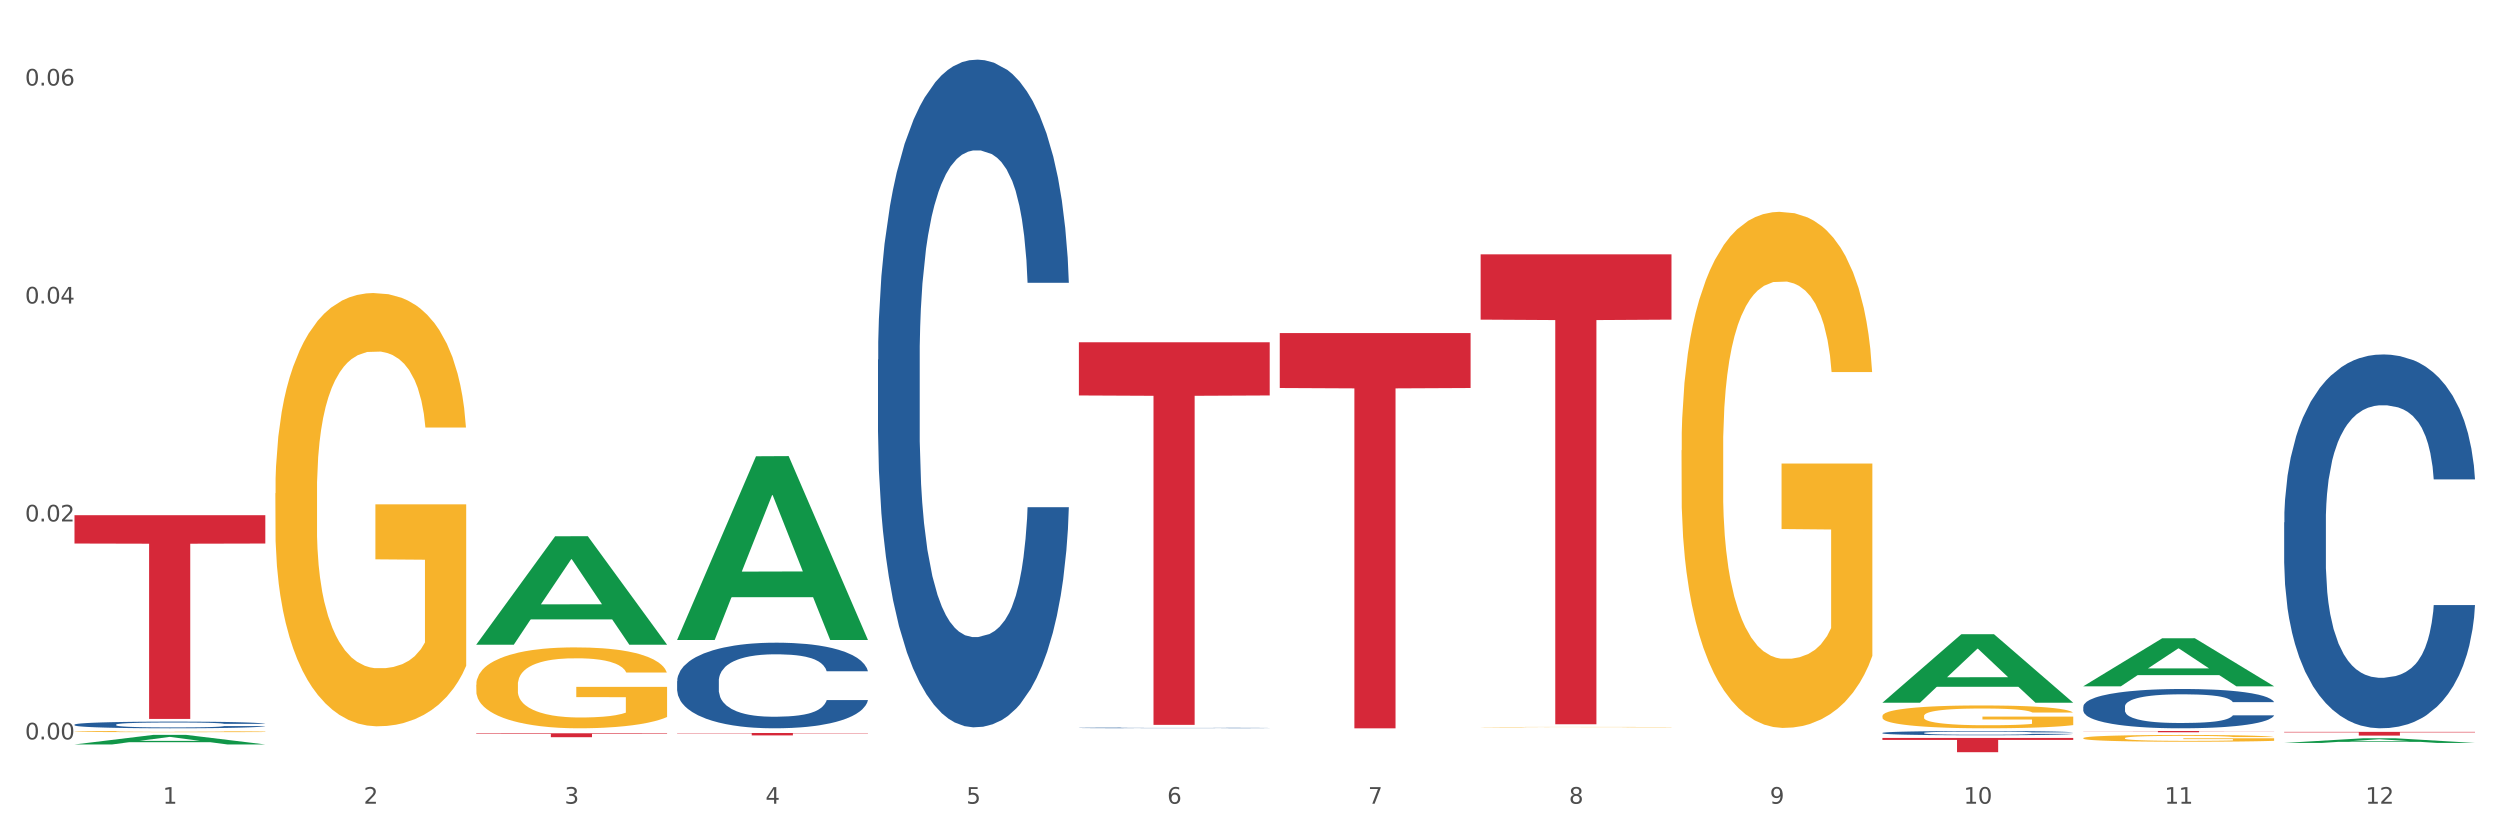 <?xml version="1.0" encoding="utf-8" standalone="no"?>
<!DOCTYPE svg PUBLIC "-//W3C//DTD SVG 1.1//EN"
  "http://www.w3.org/Graphics/SVG/1.1/DTD/svg11.dtd">
<svg xmlns:xlink="http://www.w3.org/1999/xlink" width="1080pt" height="360pt" viewBox="0 0 1080 360" xmlns="http://www.w3.org/2000/svg" version="1.1">
 <rect x="0" y="0" width="1080" height="360" fill="#333333" stroke="none"/>
 <defs>
  <style type="text/css">*{stroke-linejoin: round; stroke-linecap: butt}</style>
 </defs>
 <g id="figure_1">
  <g id="patch_1">
   <path d="M 0 360 
L 1080 360 
L 1080 0 
L 0 0 
z
" style="fill: #ffffff; stroke: #ffffff; stroke-linejoin: miter"/>
  </g>
  <g id="axes_1">
   <g id="matplotlib.axis_1">
    <g id="xtick_1">
     <g id="text_1">
      <!-- 1 -->
      <g style="fill: #4d4d4d" transform="translate(70.342 347.204) scale(0.096 -0.096)">
       <defs>
        <path id="DejaVuSans-31" d="M 794 531 
L 1825 531 
L 1825 4091 
L 703 3866 
L 703 4441 
L 1819 4666 
L 2450 4666 
L 2450 531 
L 3481 531 
L 3481 0 
L 794 0 
L 794 531 
z
" transform="scale(0.016)"/>
       </defs>
       <use xlink:href="#DejaVuSans-31"/>
      </g>
     </g>
    </g>
    <g id="xtick_2">
     <g id="text_2">
      <!-- 2 -->
      <g style="fill: #4d4d4d" transform="translate(157.122 347.204) scale(0.096 -0.096)">
       <defs>
        <path id="DejaVuSans-32" d="M 1228 531 
L 3431 531 
L 3431 0 
L 469 0 
L 469 531 
Q 828 903 1448 1529 
Q 2069 2156 2228 2338 
Q 2531 2678 2651 2914 
Q 2772 3150 2772 3378 
Q 2772 3750 2511 3984 
Q 2250 4219 1831 4219 
Q 1534 4219 1204 4116 
Q 875 4013 500 3803 
L 500 4441 
Q 881 4594 1212 4672 
Q 1544 4750 1819 4750 
Q 2544 4750 2975 4387 
Q 3406 4025 3406 3419 
Q 3406 3131 3298 2873 
Q 3191 2616 2906 2266 
Q 2828 2175 2409 1742 
Q 1991 1309 1228 531 
z
" transform="scale(0.016)"/>
       </defs>
       <use xlink:href="#DejaVuSans-32"/>
      </g>
     </g>
    </g>
    <g id="xtick_3">
     <g id="text_3">
      <!-- 3 -->
      <g style="fill: #4d4d4d" transform="translate(243.902 347.204) scale(0.096 -0.096)">
       <defs>
        <path id="DejaVuSans-33" d="M 2597 2516 
Q 3050 2419 3304 2112 
Q 3559 1806 3559 1356 
Q 3559 666 3084 287 
Q 2609 -91 1734 -91 
Q 1441 -91 1130 -33 
Q 819 25 488 141 
L 488 750 
Q 750 597 1062 519 
Q 1375 441 1716 441 
Q 2309 441 2620 675 
Q 2931 909 2931 1356 
Q 2931 1769 2642 2001 
Q 2353 2234 1838 2234 
L 1294 2234 
L 1294 2753 
L 1863 2753 
Q 2328 2753 2575 2939 
Q 2822 3125 2822 3475 
Q 2822 3834 2567 4026 
Q 2313 4219 1838 4219 
Q 1578 4219 1281 4162 
Q 984 4106 628 3988 
L 628 4550 
Q 988 4650 1302 4700 
Q 1616 4750 1894 4750 
Q 2613 4750 3031 4423 
Q 3450 4097 3450 3541 
Q 3450 3153 3228 2886 
Q 3006 2619 2597 2516 
z
" transform="scale(0.016)"/>
       </defs>
       <use xlink:href="#DejaVuSans-33"/>
      </g>
     </g>
    </g>
    <g id="xtick_4">
     <g id="text_4">
      <!-- 4 -->
      <g style="fill: #4d4d4d" transform="translate(330.683 347.204) scale(0.096 -0.096)">
       <defs>
        <path id="DejaVuSans-34" d="M 2419 4116 
L 825 1625 
L 2419 1625 
L 2419 4116 
z
M 2253 4666 
L 3047 4666 
L 3047 1625 
L 3713 1625 
L 3713 1100 
L 3047 1100 
L 3047 0 
L 2419 0 
L 2419 1100 
L 313 1100 
L 313 1709 
L 2253 4666 
z
" transform="scale(0.016)"/>
       </defs>
       <use xlink:href="#DejaVuSans-34"/>
      </g>
     </g>
    </g>
    <g id="xtick_5">
     <g id="text_5">
      <!-- 5 -->
      <g style="fill: #4d4d4d" transform="translate(417.463 347.204) scale(0.096 -0.096)">
       <defs>
        <path id="DejaVuSans-35" d="M 691 4666 
L 3169 4666 
L 3169 4134 
L 1269 4134 
L 1269 2991 
Q 1406 3038 1543 3061 
Q 1681 3084 1819 3084 
Q 2600 3084 3056 2656 
Q 3513 2228 3513 1497 
Q 3513 744 3044 326 
Q 2575 -91 1722 -91 
Q 1428 -91 1123 -41 
Q 819 9 494 109 
L 494 744 
Q 775 591 1075 516 
Q 1375 441 1709 441 
Q 2250 441 2565 725 
Q 2881 1009 2881 1497 
Q 2881 1984 2565 2268 
Q 2250 2553 1709 2553 
Q 1456 2553 1204 2497 
Q 953 2441 691 2322 
L 691 4666 
z
" transform="scale(0.016)"/>
       </defs>
       <use xlink:href="#DejaVuSans-35"/>
      </g>
     </g>
    </g>
    <g id="xtick_6">
     <g id="text_6">
      <!-- 6 -->
      <g style="fill: #4d4d4d" transform="translate(504.243 347.204) scale(0.096 -0.096)">
       <defs>
        <path id="DejaVuSans-36" d="M 2113 2584 
Q 1688 2584 1439 2293 
Q 1191 2003 1191 1497 
Q 1191 994 1439 701 
Q 1688 409 2113 409 
Q 2538 409 2786 701 
Q 3034 994 3034 1497 
Q 3034 2003 2786 2293 
Q 2538 2584 2113 2584 
z
M 3366 4563 
L 3366 3988 
Q 3128 4100 2886 4159 
Q 2644 4219 2406 4219 
Q 1781 4219 1451 3797 
Q 1122 3375 1075 2522 
Q 1259 2794 1537 2939 
Q 1816 3084 2150 3084 
Q 2853 3084 3261 2657 
Q 3669 2231 3669 1497 
Q 3669 778 3244 343 
Q 2819 -91 2113 -91 
Q 1303 -91 875 529 
Q 447 1150 447 2328 
Q 447 3434 972 4092 
Q 1497 4750 2381 4750 
Q 2619 4750 2861 4703 
Q 3103 4656 3366 4563 
z
" transform="scale(0.016)"/>
       </defs>
       <use xlink:href="#DejaVuSans-36"/>
      </g>
     </g>
    </g>
    <g id="xtick_7">
     <g id="text_7">
      <!-- 7 -->
      <g style="fill: #4d4d4d" transform="translate(591.024 347.204) scale(0.096 -0.096)">
       <defs>
        <path id="DejaVuSans-37" d="M 525 4666 
L 3525 4666 
L 3525 4397 
L 1831 0 
L 1172 0 
L 2766 4134 
L 525 4134 
L 525 4666 
z
" transform="scale(0.016)"/>
       </defs>
       <use xlink:href="#DejaVuSans-37"/>
      </g>
     </g>
    </g>
    <g id="xtick_8">
     <g id="text_8">
      <!-- 8 -->
      <g style="fill: #4d4d4d" transform="translate(677.804 347.204) scale(0.096 -0.096)">
       <defs>
        <path id="DejaVuSans-38" d="M 2034 2216 
Q 1584 2216 1326 1975 
Q 1069 1734 1069 1313 
Q 1069 891 1326 650 
Q 1584 409 2034 409 
Q 2484 409 2743 651 
Q 3003 894 3003 1313 
Q 3003 1734 2745 1975 
Q 2488 2216 2034 2216 
z
M 1403 2484 
Q 997 2584 770 2862 
Q 544 3141 544 3541 
Q 544 4100 942 4425 
Q 1341 4750 2034 4750 
Q 2731 4750 3128 4425 
Q 3525 4100 3525 3541 
Q 3525 3141 3298 2862 
Q 3072 2584 2669 2484 
Q 3125 2378 3379 2068 
Q 3634 1759 3634 1313 
Q 3634 634 3220 271 
Q 2806 -91 2034 -91 
Q 1263 -91 848 271 
Q 434 634 434 1313 
Q 434 1759 690 2068 
Q 947 2378 1403 2484 
z
M 1172 3481 
Q 1172 3119 1398 2916 
Q 1625 2713 2034 2713 
Q 2441 2713 2670 2916 
Q 2900 3119 2900 3481 
Q 2900 3844 2670 4047 
Q 2441 4250 2034 4250 
Q 1625 4250 1398 4047 
Q 1172 3844 1172 3481 
z
" transform="scale(0.016)"/>
       </defs>
       <use xlink:href="#DejaVuSans-38"/>
      </g>
     </g>
    </g>
    <g id="xtick_9">
     <g id="text_9">
      <!-- 9 -->
      <g style="fill: #4d4d4d" transform="translate(764.584 347.204) scale(0.096 -0.096)">
       <defs>
        <path id="DejaVuSans-39" d="M 703 97 
L 703 672 
Q 941 559 1184 500 
Q 1428 441 1663 441 
Q 2288 441 2617 861 
Q 2947 1281 2994 2138 
Q 2813 1869 2534 1725 
Q 2256 1581 1919 1581 
Q 1219 1581 811 2004 
Q 403 2428 403 3163 
Q 403 3881 828 4315 
Q 1253 4750 1959 4750 
Q 2769 4750 3195 4129 
Q 3622 3509 3622 2328 
Q 3622 1225 3098 567 
Q 2575 -91 1691 -91 
Q 1453 -91 1209 -44 
Q 966 3 703 97 
z
M 1959 2075 
Q 2384 2075 2632 2365 
Q 2881 2656 2881 3163 
Q 2881 3666 2632 3958 
Q 2384 4250 1959 4250 
Q 1534 4250 1286 3958 
Q 1038 3666 1038 3163 
Q 1038 2656 1286 2365 
Q 1534 2075 1959 2075 
z
" transform="scale(0.016)"/>
       </defs>
       <use xlink:href="#DejaVuSans-39"/>
      </g>
     </g>
    </g>
    <g id="xtick_10">
     <g id="text_10">
      <!-- 10 -->
      <g style="fill: #4d4d4d" transform="translate(848.311 347.204) scale(0.096 -0.096)">
       <defs>
        <path id="DejaVuSans-30" d="M 2034 4250 
Q 1547 4250 1301 3770 
Q 1056 3291 1056 2328 
Q 1056 1369 1301 889 
Q 1547 409 2034 409 
Q 2525 409 2770 889 
Q 3016 1369 3016 2328 
Q 3016 3291 2770 3770 
Q 2525 4250 2034 4250 
z
M 2034 4750 
Q 2819 4750 3233 4129 
Q 3647 3509 3647 2328 
Q 3647 1150 3233 529 
Q 2819 -91 2034 -91 
Q 1250 -91 836 529 
Q 422 1150 422 2328 
Q 422 3509 836 4129 
Q 1250 4750 2034 4750 
z
" transform="scale(0.016)"/>
       </defs>
       <use xlink:href="#DejaVuSans-31"/>
       <use xlink:href="#DejaVuSans-30" transform="translate(63.623 0)"/>
      </g>
     </g>
    </g>
    <g id="xtick_11">
     <g id="text_11">
      <!-- 11 -->
      <g style="fill: #4d4d4d" transform="translate(935.091 347.204) scale(0.096 -0.096)">
       <use xlink:href="#DejaVuSans-31"/>
       <use xlink:href="#DejaVuSans-31" transform="translate(63.623 0)"/>
      </g>
     </g>
    </g>
    <g id="xtick_12">
     <g id="text_12">
      <!-- 12 -->
      <g style="fill: #4d4d4d" transform="translate(1021.871 347.204) scale(0.096 -0.096)">
       <use xlink:href="#DejaVuSans-31"/>
       <use xlink:href="#DejaVuSans-32" transform="translate(63.623 0)"/>
      </g>
     </g>
    </g>
    <g id="xtick_13"/>
    <g id="xtick_14"/>
    <g id="xtick_15"/>
    <g id="xtick_16"/>
    <g id="xtick_17"/>
    <g id="xtick_18"/>
    <g id="xtick_19"/>
    <g id="xtick_20"/>
    <g id="xtick_21"/>
    <g id="xtick_22"/>
    <g id="xtick_23"/>
   </g>
   <g id="matplotlib.axis_2">
    <g id="ytick_1">
     <g id="text_13">
      <!-- 0.00 -->
      <g style="fill: #4d4d4d" transform="translate(10.8 319.433) scale(0.096 -0.096)">
       <defs>
        <path id="DejaVuSans-2e" d="M 684 794 
L 1344 794 
L 1344 0 
L 684 0 
L 684 794 
z
" transform="scale(0.016)"/>
       </defs>
       <use xlink:href="#DejaVuSans-30"/>
       <use xlink:href="#DejaVuSans-2e" transform="translate(63.623 0)"/>
       <use xlink:href="#DejaVuSans-30" transform="translate(95.41 0)"/>
       <use xlink:href="#DejaVuSans-30" transform="translate(159.033 0)"/>
      </g>
     </g>
    </g>
    <g id="ytick_2">
     <g id="text_14">
      <!-- 0.02 -->
      <g style="fill: #4d4d4d" transform="translate(10.8 225.275) scale(0.096 -0.096)">
       <use xlink:href="#DejaVuSans-30"/>
       <use xlink:href="#DejaVuSans-2e" transform="translate(63.623 0)"/>
       <use xlink:href="#DejaVuSans-30" transform="translate(95.41 0)"/>
       <use xlink:href="#DejaVuSans-32" transform="translate(159.033 0)"/>
      </g>
     </g>
    </g>
    <g id="ytick_3">
     <g id="text_15">
      <!-- 0.04 -->
      <g style="fill: #4d4d4d" transform="translate(10.8 131.117) scale(0.096 -0.096)">
       <use xlink:href="#DejaVuSans-30"/>
       <use xlink:href="#DejaVuSans-2e" transform="translate(63.623 0)"/>
       <use xlink:href="#DejaVuSans-30" transform="translate(95.41 0)"/>
       <use xlink:href="#DejaVuSans-34" transform="translate(159.033 0)"/>
      </g>
     </g>
    </g>
    <g id="ytick_4">
     <g id="text_16">
      <!-- 0.06 -->
      <g style="fill: #4d4d4d" transform="translate(10.8 36.959) scale(0.096 -0.096)">
       <use xlink:href="#DejaVuSans-30"/>
       <use xlink:href="#DejaVuSans-2e" transform="translate(63.623 0)"/>
       <use xlink:href="#DejaVuSans-30" transform="translate(95.41 0)"/>
       <use xlink:href="#DejaVuSans-36" transform="translate(159.033 0)"/>
      </g>
     </g>
    </g>
    <g id="ytick_5"/>
    <g id="ytick_6"/>
    <g id="ytick_7"/>
   </g>
   <g id="PolyCollection_1">
    <path d="M 32.175 321.6 
L 32.26 321.596 
L 66.256 317.466 
L 80.365 317.462 
L 114.616 321.608 
L 98.298 321.608 
L 90.904 320.642 
L 55.803 320.642 
L 55.548 320.658 
L 48.408 321.608 
L 32.175 321.608 
L 32.175 321.6 
L 60.222 320.066 
L 86.484 320.063 
L 73.481 318.346 
L 73.311 318.338 
L 73.141 318.35 
L 60.137 320.063 
L 60.222 320.066 
L 32.175 321.6 
z
" clip-path="url(#p38c4b985ce)" style="fill: #109648"/>
    <path d="M 292.516 316.667 
L 374.957 316.667 
L 374.957 316.81 
L 342.528 316.811 
L 342.528 317.695 
L 324.75 317.695 
L 324.75 316.811 
L 292.516 316.81 
L 292.516 316.668 
L 292.516 316.667 
z
" clip-path="url(#p38c4b985ce)" style="fill: #d62839"/>
    <path d="M 466.077 147.867 
L 548.518 147.867 
L 548.518 170.836 
L 516.088 170.991 
L 516.088 313.153 
L 498.311 313.153 
L 498.311 170.991 
L 466.077 170.836 
L 466.077 148.022 
L 466.077 147.867 
z
" clip-path="url(#p38c4b985ce)" style="fill: #d62839"/>
    <path d="M 552.857 143.893 
L 635.298 143.893 
L 635.298 167.619 
L 602.869 167.779 
L 602.869 314.626 
L 585.091 314.626 
L 585.091 167.779 
L 552.857 167.619 
L 552.857 144.053 
L 552.857 143.893 
z
" clip-path="url(#p38c4b985ce)" style="fill: #d62839"/>
    <path d="M 639.637 109.87 
L 722.079 109.87 
L 722.079 138.081 
L 689.649 138.272 
L 689.649 312.878 
L 671.872 312.878 
L 671.872 138.272 
L 639.637 138.081 
L 639.637 110.061 
L 639.637 109.87 
z
" clip-path="url(#p38c4b985ce)" style="fill: #d62839"/>
    <path d="M 813.198 318.8 
L 895.639 318.8 
L 895.639 319.654 
L 863.21 319.66 
L 863.21 324.95 
L 845.432 324.95 
L 845.432 319.66 
L 813.198 319.654 
L 813.198 318.805 
L 813.198 318.8 
z
" clip-path="url(#p38c4b985ce)" style="fill: #d62839"/>
    <path d="M 986.759 316.157 
L 1069.2 316.157 
L 1069.2 316.382 
L 1036.77 316.384 
L 1036.77 317.774 
L 1018.993 317.774 
L 1018.993 316.384 
L 986.759 316.382 
L 986.759 316.159 
L 986.759 316.157 
z
" clip-path="url(#p38c4b985ce)" style="fill: #d62839"/>
    <path d="M 205.736 316.779 
L 288.177 316.779 
L 288.177 317.015 
L 255.747 317.017 
L 255.747 318.476 
L 237.97 318.476 
L 237.97 317.017 
L 205.736 317.015 
L 205.736 316.781 
L 205.736 316.779 
z
" clip-path="url(#p38c4b985ce)" style="fill: #d62839"/>
    <path d="M 32.175 316.024 
L 32.272 316.024 
L 32.272 316.007 
L 32.467 315.992 
L 33.44 315.957 
L 34.9 315.928 
L 35.971 315.912 
L 37.042 315.899 
L 38.307 315.887 
L 39.864 315.873 
L 42.687 315.854 
L 44.439 315.844 
L 46.58 315.834 
L 50.474 315.819 
L 53.296 315.81 
L 56.216 315.803 
L 60.986 315.795 
L 64.1 315.791 
L 67.41 315.788 
L 71.4 315.786 
L 74.418 315.786 
L 81.036 315.787 
L 86.682 315.791 
L 89.407 315.795 
L 92.911 315.8 
L 94.76 315.804 
L 97.778 315.812 
L 100.892 315.821 
L 103.034 315.83 
L 106.246 315.846 
L 108.679 315.862 
L 110.918 315.882 
L 112.086 315.896 
L 112.962 315.908 
L 113.74 315.923 
L 114.519 315.946 
L 96.999 315.946 
L 96.318 315.93 
L 95.247 315.914 
L 93.69 315.899 
L 92.327 315.889 
L 89.991 315.878 
L 87.85 315.87 
L 85.611 315.864 
L 82.886 315.86 
L 80.744 315.857 
L 77.727 315.855 
L 71.79 315.856 
L 67.799 315.86 
L 65.074 315.864 
L 63.322 315.869 
L 61.764 315.873 
L 60.012 315.88 
L 57.968 315.89 
L 56.508 315.899 
L 55.048 315.91 
L 53.88 315.922 
L 52.81 315.935 
L 51.934 315.949 
L 51.252 315.964 
L 50.668 315.981 
L 50.182 316.011 
L 50.182 316.076 
L 50.376 316.09 
L 50.863 316.11 
L 51.447 316.124 
L 52.42 316.142 
L 53.296 316.154 
L 54.951 316.171 
L 56.8 316.185 
L 58.26 316.194 
L 59.72 316.201 
L 62.251 316.212 
L 65.074 316.22 
L 67.507 316.225 
L 70.816 316.23 
L 73.055 316.232 
L 75.002 316.233 
L 79.771 316.233 
L 83.178 316.232 
L 86.974 316.228 
L 89.894 316.224 
L 92.327 316.219 
L 95.052 316.21 
L 96.804 316.202 
L 96.804 316.104 
L 75.391 316.103 
L 75.391 316.038 
L 114.616 316.038 
L 114.616 316.23 
L 112.962 316.24 
L 111.112 316.249 
L 109.166 316.257 
L 106.246 316.267 
L 102.742 316.276 
L 99.627 316.283 
L 96.318 316.289 
L 92.424 316.294 
L 87.363 316.299 
L 84.248 316.3 
L 80.355 316.302 
L 75.78 316.302 
L 71.79 316.301 
L 67.896 316.299 
L 63.808 316.295 
L 59.818 316.289 
L 56.8 316.283 
L 53.783 316.275 
L 50.571 316.265 
L 48.04 316.256 
L 46.094 316.247 
L 43.952 316.236 
L 41.616 316.222 
L 39.864 316.209 
L 38.307 316.196 
L 36.652 316.179 
L 35.484 316.165 
L 34.316 316.146 
L 33.635 316.132 
L 32.856 316.111 
L 32.272 316.081 
L 32.175 316.024 
z
" clip-path="url(#p38c4b985ce)" style="fill: #f7b32b"/>
    <path d="M 899.978 305.273 
L 900.076 305.258 
L 900.076 304.824 
L 900.368 304.234 
L 901.44 303.149 
L 902.804 302.327 
L 905.143 301.365 
L 906.41 300.962 
L 908.067 300.512 
L 911.477 299.783 
L 915.375 299.163 
L 918.104 298.821 
L 920.15 298.604 
L 924.73 298.217 
L 927.361 298.046 
L 930.09 297.906 
L 932.429 297.813 
L 936.327 297.705 
L 939.445 297.658 
L 943.051 297.643 
L 946.071 297.658 
L 950.067 297.72 
L 955.914 297.906 
L 958.155 298.015 
L 961.176 298.201 
L 964.294 298.449 
L 966.828 298.697 
L 969.751 299.054 
L 972.772 299.519 
L 975.696 300.109 
L 977.742 300.652 
L 979.399 301.225 
L 980.86 301.923 
L 981.932 302.683 
L 982.42 303.319 
L 964.587 303.319 
L 964.099 302.745 
L 963.125 302.125 
L 962.15 301.706 
L 961.078 301.365 
L 959.422 300.977 
L 957.96 300.729 
L 955.524 300.434 
L 953.283 300.248 
L 951.431 300.14 
L 949.19 300.047 
L 944.415 299.954 
L 941.004 299.954 
L 938.86 299.985 
L 936.229 300.062 
L 933.988 300.171 
L 931.357 300.357 
L 929.31 300.559 
L 927.264 300.822 
L 926.095 301.008 
L 924.34 301.349 
L 923.171 301.629 
L 921.612 302.109 
L 920.735 302.451 
L 919.176 303.335 
L 918.494 303.986 
L 918.201 304.436 
L 918.006 304.932 
L 918.006 307.352 
L 918.591 308.437 
L 919.078 308.903 
L 919.858 309.43 
L 921.32 310.112 
L 923.463 310.779 
L 925.705 311.26 
L 927.556 311.555 
L 929.31 311.772 
L 931.064 311.942 
L 933.208 312.097 
L 934.962 312.191 
L 937.593 312.284 
L 940.712 312.33 
L 943.148 312.33 
L 948.118 312.253 
L 950.359 312.175 
L 952.503 312.066 
L 954.842 311.896 
L 956.693 311.71 
L 957.765 311.57 
L 959.519 311.275 
L 960.884 310.965 
L 962.053 310.609 
L 962.833 310.298 
L 963.71 309.833 
L 964.392 309.306 
L 964.587 309.027 
L 982.42 309.027 
L 982.03 309.585 
L 981.348 310.128 
L 979.983 310.857 
L 978.912 311.275 
L 977.255 311.787 
L 975.501 312.222 
L 973.065 312.702 
L 970.823 313.059 
L 968.485 313.369 
L 965.951 313.648 
L 961.371 314.036 
L 959.714 314.145 
L 956.206 314.331 
L 953.477 314.439 
L 949.482 314.548 
L 945.389 314.61 
L 941.102 314.626 
L 937.301 314.594 
L 933.111 314.501 
L 930.48 314.408 
L 927.556 314.269 
L 924.146 314.052 
L 920.93 313.788 
L 917.909 313.478 
L 915.083 313.121 
L 912.452 312.718 
L 909.041 312.051 
L 906.507 311.4 
L 904.656 310.795 
L 903.389 310.283 
L 902.122 309.631 
L 901.44 309.182 
L 900.368 308.096 
L 899.978 307.088 
L 899.978 305.273 
z
" clip-path="url(#p38c4b985ce)" style="fill: #255c99"/>
    <path d="M 813.198 316.619 
L 813.295 316.617 
L 813.295 316.569 
L 813.588 316.505 
L 814.66 316.387 
L 816.024 316.297 
L 818.363 316.192 
L 819.63 316.148 
L 821.286 316.099 
L 824.697 316.019 
L 828.595 315.952 
L 831.323 315.914 
L 833.37 315.891 
L 837.95 315.848 
L 840.581 315.83 
L 843.31 315.814 
L 845.648 315.804 
L 849.546 315.792 
L 852.665 315.787 
L 856.27 315.786 
L 859.291 315.787 
L 863.286 315.794 
L 869.133 315.814 
L 871.375 315.826 
L 874.396 315.847 
L 877.514 315.874 
L 880.048 315.901 
L 882.971 315.94 
L 885.992 315.99 
L 888.915 316.055 
L 890.962 316.114 
L 892.618 316.177 
L 894.08 316.253 
L 895.152 316.336 
L 895.639 316.405 
L 877.806 316.405 
L 877.319 316.343 
L 876.345 316.275 
L 875.37 316.229 
L 874.298 316.192 
L 872.642 316.15 
L 871.18 316.123 
L 868.744 316.09 
L 866.502 316.07 
L 864.651 316.058 
L 862.409 316.048 
L 857.634 316.038 
L 854.224 316.038 
L 852.08 316.041 
L 849.449 316.05 
L 847.207 316.062 
L 844.576 316.082 
L 842.53 316.104 
L 840.484 316.133 
L 839.314 316.153 
L 837.56 316.19 
L 836.391 316.221 
L 834.832 316.273 
L 833.955 316.31 
L 832.395 316.407 
L 831.713 316.478 
L 831.421 316.527 
L 831.226 316.581 
L 831.226 316.845 
L 831.811 316.964 
L 832.298 317.015 
L 833.077 317.072 
L 834.539 317.147 
L 836.683 317.22 
L 838.924 317.272 
L 840.776 317.304 
L 842.53 317.328 
L 844.284 317.347 
L 846.428 317.363 
L 848.182 317.374 
L 850.813 317.384 
L 853.931 317.389 
L 856.368 317.389 
L 861.338 317.38 
L 863.579 317.372 
L 865.723 317.36 
L 868.061 317.341 
L 869.913 317.321 
L 870.985 317.306 
L 872.739 317.274 
L 874.103 317.24 
L 875.273 317.201 
L 876.052 317.167 
L 876.929 317.116 
L 877.611 317.059 
L 877.806 317.028 
L 895.639 317.028 
L 895.25 317.089 
L 894.567 317.148 
L 893.203 317.228 
L 892.131 317.274 
L 890.475 317.33 
L 888.72 317.377 
L 886.284 317.429 
L 884.043 317.468 
L 881.704 317.502 
L 879.171 317.533 
L 874.59 317.575 
L 872.934 317.587 
L 869.426 317.607 
L 866.697 317.619 
L 862.702 317.631 
L 858.609 317.638 
L 854.321 317.639 
L 850.521 317.636 
L 846.33 317.626 
L 843.699 317.616 
L 840.776 317.6 
L 837.365 317.577 
L 834.149 317.548 
L 831.129 317.514 
L 828.303 317.475 
L 825.671 317.431 
L 822.261 317.358 
L 819.727 317.287 
L 817.876 317.221 
L 816.609 317.165 
L 815.342 317.094 
L 814.66 317.045 
L 813.588 316.927 
L 813.198 316.817 
L 813.198 316.619 
z
" clip-path="url(#p38c4b985ce)" style="fill: #255c99"/>
    <path d="M 466.077 314.444 
L 466.174 314.444 
L 466.174 314.437 
L 466.466 314.427 
L 467.538 314.408 
L 468.903 314.394 
L 471.241 314.377 
L 472.508 314.37 
L 474.165 314.363 
L 477.576 314.35 
L 481.474 314.34 
L 484.202 314.334 
L 486.248 314.33 
L 490.829 314.323 
L 493.46 314.32 
L 496.188 314.318 
L 498.527 314.316 
L 502.425 314.315 
L 505.543 314.314 
L 509.149 314.314 
L 512.17 314.314 
L 516.165 314.315 
L 522.012 314.318 
L 524.253 314.32 
L 527.274 314.323 
L 530.393 314.327 
L 532.926 314.332 
L 535.85 314.338 
L 538.871 314.346 
L 541.794 314.356 
L 543.84 314.365 
L 545.497 314.375 
L 546.959 314.387 
L 548.031 314.4 
L 548.518 314.411 
L 530.685 314.411 
L 530.198 314.401 
L 529.223 314.39 
L 528.249 314.383 
L 527.177 314.377 
L 525.52 314.371 
L 524.058 314.366 
L 521.622 314.361 
L 519.381 314.358 
L 517.529 314.356 
L 515.288 314.355 
L 510.513 314.353 
L 507.102 314.353 
L 504.959 314.354 
L 502.327 314.355 
L 500.086 314.357 
L 497.455 314.36 
L 495.409 314.364 
L 493.362 314.368 
L 492.193 314.371 
L 490.439 314.377 
L 489.269 314.382 
L 487.71 314.39 
L 486.833 314.396 
L 485.274 314.411 
L 484.592 314.422 
L 484.3 314.43 
L 484.105 314.438 
L 484.105 314.48 
L 484.689 314.499 
L 485.177 314.507 
L 485.956 314.516 
L 487.418 314.527 
L 489.562 314.539 
L 491.803 314.547 
L 493.655 314.552 
L 495.409 314.556 
L 497.163 314.559 
L 499.307 314.561 
L 501.061 314.563 
L 503.692 314.564 
L 506.81 314.565 
L 509.246 314.565 
L 514.216 314.564 
L 516.457 314.563 
L 518.601 314.561 
L 520.94 314.558 
L 522.792 314.555 
L 523.864 314.552 
L 525.618 314.547 
L 526.982 314.542 
L 528.151 314.536 
L 528.931 314.53 
L 529.808 314.522 
L 530.49 314.513 
L 530.685 314.509 
L 548.518 314.509 
L 548.128 314.518 
L 547.446 314.527 
L 546.082 314.54 
L 545.01 314.547 
L 543.353 314.556 
L 541.599 314.563 
L 539.163 314.572 
L 536.922 314.578 
L 534.583 314.583 
L 532.049 314.588 
L 527.469 314.594 
L 525.813 314.596 
L 522.304 314.6 
L 519.576 314.601 
L 515.58 314.603 
L 511.488 314.604 
L 507.2 314.605 
L 503.399 314.604 
L 499.209 314.602 
L 496.578 314.601 
L 493.655 314.598 
L 490.244 314.595 
L 487.028 314.59 
L 484.007 314.585 
L 481.181 314.579 
L 478.55 314.572 
L 475.139 314.56 
L 472.606 314.549 
L 470.754 314.539 
L 469.487 314.53 
L 468.221 314.519 
L 467.538 314.511 
L 466.466 314.493 
L 466.077 314.475 
L 466.077 314.444 
z
" clip-path="url(#p38c4b985ce)" style="fill: #255c99"/>
    <path d="M 379.296 155.366 
L 379.394 155.102 
L 379.394 147.726 
L 379.686 137.716 
L 380.758 119.276 
L 382.122 105.315 
L 384.461 88.982 
L 385.728 82.133 
L 387.385 74.494 
L 390.795 62.112 
L 394.693 51.575 
L 397.422 45.78 
L 399.468 42.092 
L 404.048 35.506 
L 406.679 32.609 
L 409.408 30.238 
L 411.747 28.657 
L 415.645 26.813 
L 418.763 26.023 
L 422.369 25.759 
L 425.389 26.023 
L 429.385 27.077 
L 435.232 30.238 
L 437.473 32.082 
L 440.494 35.243 
L 443.612 39.458 
L 446.146 43.673 
L 449.069 49.731 
L 452.09 57.634 
L 455.014 67.644 
L 457.06 76.864 
L 458.717 86.611 
L 460.178 98.465 
L 461.25 111.373 
L 461.738 122.174 
L 443.905 122.174 
L 443.417 112.427 
L 442.443 101.89 
L 441.468 94.777 
L 440.396 88.982 
L 438.74 82.396 
L 437.278 78.182 
L 434.842 73.176 
L 432.601 70.015 
L 430.749 68.171 
L 428.508 66.591 
L 423.733 65.01 
L 420.322 65.01 
L 418.178 65.537 
L 415.547 66.854 
L 413.306 68.698 
L 410.675 71.859 
L 408.628 75.284 
L 406.582 79.762 
L 405.413 82.923 
L 403.658 88.719 
L 402.489 93.46 
L 400.93 101.627 
L 400.053 107.422 
L 398.494 122.437 
L 397.812 133.501 
L 397.519 141.141 
L 397.324 149.57 
L 397.324 190.665 
L 397.909 209.105 
L 398.396 217.008 
L 399.176 225.964 
L 400.638 237.555 
L 402.781 248.882 
L 405.023 257.049 
L 406.874 262.054 
L 408.628 265.742 
L 410.382 268.639 
L 412.526 271.274 
L 414.28 272.854 
L 416.911 274.435 
L 420.03 275.225 
L 422.466 275.225 
L 427.436 273.908 
L 429.677 272.591 
L 431.821 270.747 
L 434.16 267.849 
L 436.011 264.688 
L 437.083 262.317 
L 438.837 257.312 
L 440.202 252.044 
L 441.371 245.985 
L 442.151 240.716 
L 443.028 232.813 
L 443.71 223.857 
L 443.905 219.115 
L 461.738 219.115 
L 461.348 228.599 
L 460.666 237.818 
L 459.301 250.2 
L 458.23 257.312 
L 456.573 266.005 
L 454.819 273.381 
L 452.383 281.547 
L 450.141 287.606 
L 447.803 292.875 
L 445.269 297.616 
L 440.689 304.202 
L 439.032 306.046 
L 435.524 309.207 
L 432.795 311.051 
L 428.8 312.895 
L 424.707 313.949 
L 420.42 314.212 
L 416.619 313.686 
L 412.429 312.105 
L 409.798 310.524 
L 406.874 308.154 
L 403.464 304.466 
L 400.248 299.987 
L 397.227 294.719 
L 394.401 288.66 
L 391.77 281.811 
L 388.359 270.483 
L 385.825 259.42 
L 383.974 249.146 
L 382.707 240.453 
L 381.44 229.389 
L 380.758 221.749 
L 379.686 203.309 
L 379.296 186.187 
L 379.296 155.366 
z
" clip-path="url(#p38c4b985ce)" style="fill: #255c99"/>
    <path d="M 292.516 294.257 
L 292.613 294.223 
L 292.613 293.277 
L 292.906 291.994 
L 293.978 289.629 
L 295.342 287.839 
L 297.681 285.745 
L 298.948 284.866 
L 300.604 283.887 
L 304.015 282.299 
L 307.913 280.948 
L 310.641 280.205 
L 312.688 279.732 
L 317.268 278.887 
L 319.899 278.516 
L 322.628 278.212 
L 324.966 278.009 
L 328.864 277.773 
L 331.983 277.671 
L 335.588 277.638 
L 338.609 277.671 
L 342.604 277.807 
L 348.451 278.212 
L 350.693 278.448 
L 353.714 278.854 
L 356.832 279.394 
L 359.366 279.935 
L 362.289 280.712 
L 365.31 281.725 
L 368.233 283.008 
L 370.28 284.191 
L 371.936 285.441 
L 373.398 286.961 
L 374.47 288.616 
L 374.957 290.001 
L 357.124 290.001 
L 356.637 288.751 
L 355.663 287.4 
L 354.688 286.488 
L 353.616 285.745 
L 351.96 284.9 
L 350.498 284.36 
L 348.062 283.718 
L 345.82 283.312 
L 343.969 283.076 
L 341.727 282.873 
L 336.952 282.671 
L 333.542 282.671 
L 331.398 282.738 
L 328.767 282.907 
L 326.525 283.144 
L 323.894 283.549 
L 321.848 283.988 
L 319.802 284.562 
L 318.632 284.968 
L 316.878 285.711 
L 315.709 286.319 
L 314.15 287.366 
L 313.273 288.109 
L 311.713 290.034 
L 311.031 291.453 
L 310.739 292.433 
L 310.544 293.514 
L 310.544 298.783 
L 311.129 301.148 
L 311.616 302.161 
L 312.395 303.31 
L 313.857 304.796 
L 316.001 306.248 
L 318.242 307.295 
L 320.094 307.937 
L 321.848 308.41 
L 323.602 308.782 
L 325.746 309.12 
L 327.5 309.322 
L 330.131 309.525 
L 333.249 309.626 
L 335.686 309.626 
L 340.655 309.457 
L 342.897 309.288 
L 345.041 309.052 
L 347.379 308.68 
L 349.231 308.275 
L 350.303 307.971 
L 352.057 307.329 
L 353.421 306.654 
L 354.591 305.877 
L 355.37 305.201 
L 356.247 304.188 
L 356.929 303.039 
L 357.124 302.431 
L 374.957 302.431 
L 374.568 303.647 
L 373.885 304.83 
L 372.521 306.417 
L 371.449 307.329 
L 369.793 308.444 
L 368.038 309.39 
L 365.602 310.437 
L 363.361 311.214 
L 361.022 311.889 
L 358.489 312.497 
L 353.908 313.342 
L 352.252 313.578 
L 348.744 313.984 
L 346.015 314.22 
L 342.02 314.457 
L 337.927 314.592 
L 333.639 314.626 
L 329.839 314.558 
L 325.648 314.355 
L 323.017 314.153 
L 320.094 313.849 
L 316.683 313.376 
L 313.467 312.801 
L 310.447 312.126 
L 307.621 311.349 
L 304.989 310.471 
L 301.579 309.018 
L 299.045 307.6 
L 297.194 306.282 
L 295.927 305.167 
L 294.66 303.749 
L 293.978 302.769 
L 292.906 300.405 
L 292.516 298.209 
L 292.516 294.257 
z
" clip-path="url(#p38c4b985ce)" style="fill: #255c99"/>
    <path d="M 32.175 313.034 
L 32.272 313.032 
L 32.272 312.958 
L 32.565 312.858 
L 33.637 312.673 
L 35.001 312.533 
L 37.34 312.37 
L 38.607 312.301 
L 40.263 312.224 
L 43.674 312.1 
L 47.572 311.995 
L 50.3 311.937 
L 52.347 311.9 
L 56.927 311.834 
L 59.558 311.805 
L 62.287 311.781 
L 64.625 311.765 
L 68.523 311.747 
L 71.642 311.739 
L 75.247 311.736 
L 78.268 311.739 
L 82.263 311.749 
L 88.11 311.781 
L 90.352 311.8 
L 93.373 311.831 
L 96.491 311.873 
L 99.025 311.916 
L 101.948 311.976 
L 104.969 312.056 
L 107.892 312.156 
L 109.939 312.248 
L 111.595 312.346 
L 113.057 312.465 
L 114.129 312.594 
L 114.616 312.702 
L 96.783 312.702 
L 96.296 312.604 
L 95.322 312.499 
L 94.347 312.428 
L 93.275 312.37 
L 91.619 312.304 
L 90.157 312.261 
L 87.721 312.211 
L 85.479 312.18 
L 83.628 312.161 
L 81.386 312.145 
L 76.611 312.129 
L 73.201 312.129 
L 71.057 312.135 
L 68.426 312.148 
L 66.184 312.166 
L 63.553 312.198 
L 61.507 312.232 
L 59.461 312.277 
L 58.291 312.309 
L 56.537 312.367 
L 55.368 312.414 
L 53.809 312.496 
L 52.932 312.554 
L 51.372 312.705 
L 50.69 312.815 
L 50.398 312.892 
L 50.203 312.976 
L 50.203 313.388 
L 50.788 313.573 
L 51.275 313.652 
L 52.054 313.742 
L 53.516 313.858 
L 55.66 313.971 
L 57.901 314.053 
L 59.753 314.103 
L 61.507 314.14 
L 63.261 314.169 
L 65.405 314.195 
L 67.159 314.211 
L 69.79 314.227 
L 72.908 314.235 
L 75.345 314.235 
L 80.314 314.222 
L 82.556 314.209 
L 84.7 314.19 
L 87.038 314.161 
L 88.89 314.129 
L 89.962 314.106 
L 91.716 314.056 
L 93.08 314.003 
L 94.25 313.942 
L 95.029 313.889 
L 95.906 313.81 
L 96.588 313.72 
L 96.783 313.673 
L 114.616 313.673 
L 114.227 313.768 
L 113.544 313.86 
L 112.18 313.984 
L 111.108 314.056 
L 109.452 314.143 
L 107.697 314.217 
L 105.261 314.298 
L 103.02 314.359 
L 100.681 314.412 
L 98.148 314.459 
L 93.567 314.525 
L 91.911 314.544 
L 88.403 314.575 
L 85.674 314.594 
L 81.679 314.612 
L 77.586 314.623 
L 73.298 314.626 
L 69.498 314.62 
L 65.307 314.604 
L 62.676 314.589 
L 59.753 314.565 
L 56.342 314.528 
L 53.126 314.483 
L 50.105 314.43 
L 47.279 314.37 
L 44.648 314.301 
L 41.238 314.188 
L 38.704 314.077 
L 36.853 313.974 
L 35.586 313.887 
L 34.319 313.776 
L 33.637 313.699 
L 32.565 313.515 
L 32.175 313.343 
L 32.175 313.034 
z
" clip-path="url(#p38c4b985ce)" style="fill: #255c99"/>
    <path d="M 986.759 225.686 
L 986.856 225.539 
L 986.856 221.409 
L 987.148 215.804 
L 988.22 205.479 
L 989.585 197.662 
L 991.923 188.517 
L 993.19 184.683 
L 994.847 180.405 
L 998.258 173.473 
L 1002.156 167.573 
L 1004.884 164.328 
L 1006.93 162.263 
L 1011.511 158.576 
L 1014.142 156.954 
L 1016.87 155.626 
L 1019.209 154.741 
L 1023.107 153.709 
L 1026.225 153.266 
L 1029.831 153.119 
L 1032.852 153.266 
L 1036.847 153.856 
L 1042.694 155.626 
L 1044.935 156.659 
L 1047.956 158.429 
L 1051.075 160.788 
L 1053.608 163.148 
L 1056.532 166.541 
L 1059.553 170.966 
L 1062.476 176.57 
L 1064.522 181.733 
L 1066.179 187.19 
L 1067.641 193.827 
L 1068.713 201.055 
L 1069.2 207.102 
L 1051.367 207.102 
L 1050.88 201.644 
L 1049.905 195.745 
L 1048.931 191.762 
L 1047.859 188.517 
L 1046.202 184.83 
L 1044.74 182.47 
L 1042.304 179.668 
L 1040.063 177.898 
L 1038.211 176.865 
L 1035.97 175.98 
L 1031.195 175.095 
L 1027.784 175.095 
L 1025.641 175.39 
L 1023.009 176.128 
L 1020.768 177.16 
L 1018.137 178.93 
L 1016.091 180.848 
L 1014.044 183.355 
L 1012.875 185.125 
L 1011.121 188.37 
L 1009.951 191.025 
L 1008.392 195.597 
L 1007.515 198.842 
L 1005.956 207.249 
L 1005.274 213.444 
L 1004.982 217.721 
L 1004.787 222.441 
L 1004.787 245.45 
L 1005.371 255.775 
L 1005.859 260.2 
L 1006.638 265.215 
L 1008.1 271.705 
L 1010.244 278.047 
L 1012.485 282.619 
L 1014.337 285.422 
L 1016.091 287.486 
L 1017.845 289.109 
L 1019.989 290.584 
L 1021.743 291.469 
L 1024.374 292.354 
L 1027.492 292.796 
L 1029.928 292.796 
L 1034.898 292.059 
L 1037.139 291.321 
L 1039.283 290.289 
L 1041.622 288.666 
L 1043.474 286.896 
L 1044.546 285.569 
L 1046.3 282.767 
L 1047.664 279.817 
L 1048.833 276.424 
L 1049.613 273.474 
L 1050.49 269.05 
L 1051.172 264.035 
L 1051.367 261.38 
L 1069.2 261.38 
L 1068.81 266.69 
L 1068.128 271.852 
L 1066.764 278.784 
L 1065.692 282.767 
L 1064.035 287.634 
L 1062.281 291.764 
L 1059.845 296.336 
L 1057.604 299.729 
L 1055.265 302.678 
L 1052.731 305.333 
L 1048.151 309.021 
L 1046.495 310.053 
L 1042.986 311.823 
L 1040.258 312.856 
L 1036.262 313.888 
L 1032.17 314.478 
L 1027.882 314.626 
L 1024.081 314.331 
L 1019.891 313.446 
L 1017.26 312.561 
L 1014.337 311.233 
L 1010.926 309.168 
L 1007.71 306.661 
L 1004.689 303.711 
L 1001.863 300.319 
L 999.232 296.484 
L 995.821 290.141 
L 993.288 283.947 
L 991.436 278.194 
L 990.169 273.327 
L 988.903 267.132 
L 988.22 262.855 
L 987.148 252.53 
L 986.759 242.943 
L 986.759 225.686 
z
" clip-path="url(#p38c4b985ce)" style="fill: #255c99"/>
    <path d="M 32.175 222.574 
L 114.616 222.574 
L 114.616 234.804 
L 82.187 234.886 
L 82.187 310.576 
L 64.409 310.576 
L 64.409 234.886 
L 32.175 234.804 
L 32.175 222.657 
L 32.175 222.574 
z
" clip-path="url(#p38c4b985ce)" style="fill: #d62839"/>
    <path d="M 899.978 315.786 
L 982.42 315.786 
L 982.42 315.863 
L 949.99 315.864 
L 949.99 316.343 
L 932.213 316.343 
L 932.213 315.864 
L 899.978 315.863 
L 899.978 315.786 
L 899.978 315.786 
z
" clip-path="url(#p38c4b985ce)" style="fill: #d62839"/>
    <path d="M 205.736 278.423 
L 205.821 278.379 
L 239.817 231.673 
L 253.926 231.629 
L 288.177 278.511 
L 271.859 278.511 
L 264.464 267.594 
L 229.363 267.594 
L 229.108 267.77 
L 221.969 278.511 
L 205.736 278.511 
L 205.736 278.423 
L 233.783 261.079 
L 260.045 261.035 
L 247.041 241.622 
L 246.871 241.534 
L 246.701 241.666 
L 233.698 261.035 
L 233.783 261.079 
L 205.736 278.423 
z
" clip-path="url(#p38c4b985ce)" style="fill: #109648"/>
    <path d="M 292.516 276.328 
L 292.601 276.254 
L 326.597 197.105 
L 340.706 197.031 
L 374.957 276.478 
L 358.639 276.478 
L 351.245 257.977 
L 316.144 257.977 
L 315.889 258.276 
L 308.749 276.478 
L 292.516 276.478 
L 292.516 276.328 
L 320.563 246.937 
L 346.825 246.862 
L 333.822 213.964 
L 333.652 213.815 
L 333.482 214.039 
L 320.478 246.862 
L 320.563 246.937 
L 292.516 276.328 
z
" clip-path="url(#p38c4b985ce)" style="fill: #109648"/>
    <path d="M 813.198 303.536 
L 813.283 303.509 
L 847.279 273.989 
L 861.388 273.962 
L 895.639 303.592 
L 879.321 303.592 
L 871.927 296.692 
L 836.826 296.692 
L 836.571 296.803 
L 829.431 303.592 
L 813.198 303.592 
L 813.198 303.536 
L 841.245 292.575 
L 867.507 292.547 
L 854.504 280.277 
L 854.334 280.222 
L 854.164 280.305 
L 841.16 292.547 
L 841.245 292.575 
L 813.198 303.536 
z
" clip-path="url(#p38c4b985ce)" style="fill: #109648"/>
    <path d="M 899.978 296.444 
L 900.063 296.424 
L 934.06 275.735 
L 948.168 275.715 
L 982.42 296.483 
L 966.101 296.483 
L 958.707 291.647 
L 923.606 291.647 
L 923.351 291.725 
L 916.212 296.483 
L 899.978 296.483 
L 899.978 296.444 
L 928.025 288.761 
L 954.288 288.741 
L 941.284 280.142 
L 941.114 280.103 
L 940.944 280.161 
L 927.94 288.741 
L 928.025 288.761 
L 899.978 296.444 
z
" clip-path="url(#p38c4b985ce)" style="fill: #109648"/>
    <path d="M 986.759 320.945 
L 986.844 320.943 
L 1020.84 318.936 
L 1034.949 318.934 
L 1069.2 320.949 
L 1052.882 320.949 
L 1045.487 320.48 
L 1010.386 320.48 
L 1010.131 320.487 
L 1002.992 320.949 
L 986.759 320.949 
L 986.759 320.945 
L 1014.806 320.2 
L 1041.068 320.198 
L 1028.064 319.364 
L 1027.894 319.36 
L 1027.724 319.365 
L 1014.721 320.198 
L 1014.806 320.2 
L 986.759 320.945 
z
" clip-path="url(#p38c4b985ce)" style="fill: #109648"/>
    <path d="M 899.978 318.859 
L 900.076 318.857 
L 900.076 318.76 
L 900.27 318.677 
L 901.244 318.476 
L 902.704 318.31 
L 903.774 318.222 
L 904.845 318.149 
L 906.11 318.077 
L 907.668 318.002 
L 910.49 317.892 
L 912.242 317.836 
L 914.384 317.777 
L 918.277 317.691 
L 921.1 317.643 
L 924.02 317.603 
L 928.789 317.554 
L 931.904 317.533 
L 935.213 317.517 
L 939.204 317.506 
L 942.221 317.504 
L 948.84 317.512 
L 954.485 317.536 
L 957.21 317.554 
L 960.714 317.587 
L 962.564 317.608 
L 965.581 317.651 
L 968.696 317.707 
L 970.837 317.755 
L 974.049 317.847 
L 976.482 317.938 
L 978.721 318.05 
L 979.889 318.128 
L 980.765 318.2 
L 981.544 318.283 
L 982.322 318.415 
L 964.802 318.415 
L 964.121 318.321 
L 963.05 318.232 
L 961.493 318.147 
L 960.13 318.093 
L 957.794 318.026 
L 955.653 317.983 
L 953.414 317.951 
L 950.689 317.924 
L 948.548 317.911 
L 945.53 317.9 
L 939.593 317.903 
L 935.602 317.924 
L 932.877 317.951 
L 931.125 317.975 
L 929.568 318.002 
L 927.816 318.039 
L 925.772 318.096 
L 924.312 318.147 
L 922.852 318.211 
L 921.684 318.275 
L 920.613 318.35 
L 919.737 318.431 
L 919.056 318.514 
L 918.472 318.616 
L 917.985 318.784 
L 917.985 319.152 
L 918.18 319.235 
L 918.666 319.344 
L 919.25 319.428 
L 920.224 319.527 
L 921.1 319.594 
L 922.754 319.69 
L 924.604 319.771 
L 926.064 319.821 
L 927.524 319.864 
L 930.054 319.923 
L 932.877 319.972 
L 935.31 320.001 
L 938.62 320.028 
L 940.858 320.039 
L 942.805 320.044 
L 947.574 320.044 
L 950.981 320.036 
L 954.777 320.017 
L 957.697 319.993 
L 960.13 319.963 
L 962.856 319.915 
L 964.608 319.87 
L 964.608 319.31 
L 943.194 319.307 
L 943.194 318.934 
L 982.42 318.934 
L 982.42 320.028 
L 980.765 320.084 
L 978.916 320.135 
L 976.969 320.181 
L 974.049 320.237 
L 970.545 320.29 
L 967.43 320.328 
L 964.121 320.36 
L 960.228 320.39 
L 955.166 320.416 
L 952.052 320.427 
L 948.158 320.435 
L 943.584 320.438 
L 939.593 320.432 
L 935.7 320.419 
L 931.612 320.395 
L 927.621 320.36 
L 924.604 320.325 
L 921.586 320.282 
L 918.374 320.226 
L 915.844 320.172 
L 913.897 320.124 
L 911.756 320.063 
L 909.42 319.982 
L 907.668 319.91 
L 906.11 319.835 
L 904.456 319.738 
L 903.288 319.655 
L 902.12 319.551 
L 901.438 319.473 
L 900.66 319.353 
L 900.076 319.184 
L 899.978 318.859 
z
" clip-path="url(#p38c4b985ce)" style="fill: #f7b32b"/>
    <path d="M 118.955 213.082 
L 119.053 212.911 
L 119.053 206.757 
L 119.247 201.457 
L 120.221 188.636 
L 121.681 178.038 
L 122.751 172.397 
L 123.822 167.781 
L 125.087 163.166 
L 126.645 158.379 
L 129.467 151.37 
L 131.219 147.781 
L 133.361 144.02 
L 137.254 138.55 
L 140.077 135.473 
L 142.997 132.908 
L 147.766 129.831 
L 150.881 128.464 
L 154.19 127.438 
L 158.181 126.754 
L 161.198 126.583 
L 167.817 127.096 
L 173.462 128.635 
L 176.187 129.831 
L 179.691 131.883 
L 181.541 133.25 
L 184.558 135.985 
L 187.673 139.575 
L 189.814 142.652 
L 193.026 148.464 
L 195.459 154.277 
L 197.698 161.456 
L 198.866 166.414 
L 199.742 171.029 
L 200.521 176.328 
L 201.299 184.705 
L 183.779 184.705 
L 183.098 178.722 
L 182.027 173.08 
L 180.47 167.61 
L 179.107 164.191 
L 176.771 159.918 
L 174.63 157.183 
L 172.391 155.131 
L 169.666 153.422 
L 167.525 152.567 
L 164.507 151.883 
L 158.57 152.054 
L 154.579 153.422 
L 151.854 155.131 
L 150.102 156.67 
L 148.545 158.379 
L 146.793 160.772 
L 144.749 164.362 
L 143.289 167.61 
L 141.829 171.713 
L 140.661 175.816 
L 139.59 180.602 
L 138.714 185.73 
L 138.033 191.03 
L 137.449 197.526 
L 136.962 208.295 
L 136.962 231.715 
L 137.157 237.014 
L 137.643 244.023 
L 138.227 249.322 
L 139.201 255.647 
L 140.077 259.921 
L 141.731 266.075 
L 143.581 271.203 
L 145.041 274.451 
L 146.501 277.186 
L 149.031 280.947 
L 151.854 284.024 
L 154.287 285.904 
L 157.597 287.614 
L 159.835 288.297 
L 161.782 288.639 
L 166.551 288.639 
L 169.958 288.126 
L 173.754 286.93 
L 176.674 285.391 
L 179.107 283.511 
L 181.833 280.434 
L 183.585 277.528 
L 183.585 241.8 
L 162.171 241.629 
L 162.171 217.868 
L 201.397 217.868 
L 201.397 287.614 
L 199.742 291.203 
L 197.893 294.451 
L 195.946 297.357 
L 193.026 300.947 
L 189.522 304.366 
L 186.407 306.759 
L 183.098 308.811 
L 179.205 310.691 
L 174.143 312.401 
L 171.029 313.084 
L 167.135 313.597 
L 162.561 313.768 
L 158.57 313.426 
L 154.677 312.572 
L 150.589 311.033 
L 146.598 308.811 
L 143.581 306.588 
L 140.563 303.853 
L 137.351 300.264 
L 134.821 296.845 
L 132.874 293.768 
L 130.733 289.836 
L 128.397 284.708 
L 126.645 280.092 
L 125.087 275.306 
L 123.433 269.152 
L 122.265 263.852 
L 121.097 257.185 
L 120.415 252.228 
L 119.637 244.535 
L 119.053 233.766 
L 118.955 213.082 
z
" clip-path="url(#p38c4b985ce)" style="fill: #f7b32b"/>
    <path d="M 205.736 295.824 
L 205.833 295.792 
L 205.833 294.643 
L 206.028 293.653 
L 207.001 291.259 
L 208.461 289.28 
L 209.532 288.227 
L 210.602 287.365 
L 211.868 286.503 
L 213.425 285.609 
L 216.248 284.3 
L 218 283.63 
L 220.141 282.928 
L 224.034 281.906 
L 226.857 281.332 
L 229.777 280.853 
L 234.546 280.278 
L 237.661 280.023 
L 240.97 279.831 
L 244.961 279.704 
L 247.978 279.672 
L 254.597 279.767 
L 260.242 280.055 
L 262.968 280.278 
L 266.472 280.661 
L 268.321 280.917 
L 271.338 281.427 
L 274.453 282.098 
L 276.594 282.672 
L 279.806 283.758 
L 282.24 284.843 
L 284.478 286.184 
L 285.646 287.109 
L 286.522 287.971 
L 287.301 288.961 
L 288.08 290.525 
L 270.56 290.525 
L 269.878 289.408 
L 268.808 288.354 
L 267.25 287.333 
L 265.888 286.694 
L 263.552 285.896 
L 261.41 285.386 
L 259.172 285.002 
L 256.446 284.683 
L 254.305 284.524 
L 251.288 284.396 
L 245.35 284.428 
L 241.36 284.683 
L 238.634 285.002 
L 236.882 285.29 
L 235.325 285.609 
L 233.573 286.056 
L 231.529 286.726 
L 230.069 287.333 
L 228.609 288.099 
L 227.441 288.865 
L 226.37 289.759 
L 225.494 290.716 
L 224.813 291.706 
L 224.229 292.919 
L 223.742 294.93 
L 223.742 299.303 
L 223.937 300.293 
L 224.424 301.602 
L 225.008 302.591 
L 225.981 303.772 
L 226.857 304.57 
L 228.512 305.719 
L 230.361 306.677 
L 231.821 307.284 
L 233.281 307.794 
L 235.812 308.497 
L 238.634 309.071 
L 241.068 309.422 
L 244.377 309.742 
L 246.616 309.869 
L 248.562 309.933 
L 253.332 309.933 
L 256.738 309.837 
L 260.534 309.614 
L 263.454 309.327 
L 265.888 308.975 
L 268.613 308.401 
L 270.365 307.858 
L 270.365 301.187 
L 248.952 301.155 
L 248.952 296.718 
L 288.177 296.718 
L 288.177 309.742 
L 286.522 310.412 
L 284.673 311.018 
L 282.726 311.561 
L 279.806 312.231 
L 276.302 312.87 
L 273.188 313.317 
L 269.878 313.7 
L 265.985 314.051 
L 260.924 314.37 
L 257.809 314.498 
L 253.916 314.594 
L 249.341 314.626 
L 245.35 314.562 
L 241.457 314.402 
L 237.369 314.115 
L 233.378 313.7 
L 230.361 313.285 
L 227.344 312.774 
L 224.132 312.104 
L 221.601 311.465 
L 219.654 310.891 
L 217.513 310.157 
L 215.177 309.199 
L 213.425 308.337 
L 211.868 307.443 
L 210.213 306.294 
L 209.045 305.304 
L 207.877 304.06 
L 207.196 303.134 
L 206.417 301.697 
L 205.833 299.686 
L 205.736 295.824 
z
" clip-path="url(#p38c4b985ce)" style="fill: #f7b32b"/>
    <path d="M 639.637 314.126 
L 639.735 314.125 
L 639.735 314.119 
L 639.929 314.114 
L 640.903 314.101 
L 642.363 314.09 
L 643.433 314.085 
L 644.504 314.08 
L 645.769 314.075 
L 647.327 314.07 
L 650.149 314.063 
L 651.901 314.06 
L 654.043 314.056 
L 657.936 314.05 
L 660.759 314.047 
L 663.679 314.045 
L 668.448 314.042 
L 671.563 314.04 
L 674.872 314.039 
L 678.863 314.038 
L 681.88 314.038 
L 688.499 314.039 
L 694.144 314.04 
L 696.869 314.042 
L 700.373 314.044 
L 702.223 314.045 
L 705.24 314.048 
L 708.355 314.051 
L 710.496 314.054 
L 713.708 314.06 
L 716.141 314.066 
L 718.38 314.073 
L 719.548 314.078 
L 720.424 314.083 
L 721.203 314.088 
L 721.981 314.097 
L 704.461 314.097 
L 703.78 314.091 
L 702.709 314.085 
L 701.152 314.08 
L 699.789 314.076 
L 697.453 314.072 
L 695.312 314.069 
L 693.073 314.067 
L 690.348 314.065 
L 688.207 314.064 
L 685.189 314.064 
L 679.252 314.064 
L 675.261 314.065 
L 672.536 314.067 
L 670.784 314.069 
L 669.227 314.07 
L 667.475 314.073 
L 665.431 314.076 
L 663.971 314.08 
L 662.511 314.084 
L 661.343 314.088 
L 660.272 314.093 
L 659.396 314.098 
L 658.715 314.103 
L 658.131 314.11 
L 657.644 314.121 
L 657.644 314.144 
L 657.839 314.15 
L 658.325 314.157 
L 658.909 314.162 
L 659.883 314.169 
L 660.759 314.173 
L 662.413 314.179 
L 664.263 314.184 
L 665.723 314.187 
L 667.183 314.19 
L 669.713 314.194 
L 672.536 314.197 
L 674.969 314.199 
L 678.279 314.201 
L 680.517 314.201 
L 682.464 314.202 
L 687.233 314.202 
L 690.64 314.201 
L 694.436 314.2 
L 697.356 314.199 
L 699.789 314.197 
L 702.515 314.194 
L 704.267 314.191 
L 704.267 314.155 
L 682.853 314.154 
L 682.853 314.13 
L 722.079 314.13 
L 722.079 314.201 
L 720.424 314.204 
L 718.575 314.208 
L 716.628 314.211 
L 713.708 314.214 
L 710.204 314.218 
L 707.089 314.22 
L 703.78 314.222 
L 699.887 314.224 
L 694.825 314.226 
L 691.711 314.226 
L 687.817 314.227 
L 683.243 314.227 
L 679.252 314.227 
L 675.359 314.226 
L 671.271 314.224 
L 667.28 314.222 
L 664.263 314.22 
L 661.245 314.217 
L 658.033 314.214 
L 655.503 314.21 
L 653.556 314.207 
L 651.415 314.203 
L 649.079 314.198 
L 647.327 314.193 
L 645.769 314.188 
L 644.115 314.182 
L 642.947 314.177 
L 641.779 314.17 
L 641.097 314.165 
L 640.319 314.157 
L 639.735 314.146 
L 639.637 314.126 
z
" clip-path="url(#p38c4b985ce)" style="fill: #f7b32b"/>
    <path d="M 813.198 309.315 
L 813.295 309.306 
L 813.295 308.981 
L 813.49 308.701 
L 814.463 308.025 
L 815.923 307.466 
L 816.994 307.169 
L 818.065 306.925 
L 819.33 306.682 
L 820.887 306.429 
L 823.71 306.06 
L 825.462 305.87 
L 827.603 305.672 
L 831.497 305.383 
L 834.319 305.221 
L 837.239 305.086 
L 842.009 304.923 
L 845.123 304.851 
L 848.433 304.797 
L 852.423 304.761 
L 855.441 304.752 
L 862.059 304.779 
L 867.705 304.86 
L 870.43 304.923 
L 873.934 305.032 
L 875.783 305.104 
L 878.801 305.248 
L 881.915 305.437 
L 884.057 305.6 
L 887.269 305.906 
L 889.702 306.213 
L 891.941 306.592 
L 893.109 306.853 
L 893.985 307.096 
L 894.763 307.376 
L 895.542 307.818 
L 878.022 307.818 
L 877.341 307.502 
L 876.27 307.205 
L 874.713 306.916 
L 873.35 306.736 
L 871.014 306.51 
L 868.873 306.366 
L 866.634 306.258 
L 863.909 306.168 
L 861.767 306.123 
L 858.75 306.087 
L 852.813 306.096 
L 848.822 306.168 
L 846.097 306.258 
L 844.345 306.339 
L 842.787 306.429 
L 841.035 306.555 
L 838.991 306.745 
L 837.531 306.916 
L 836.071 307.133 
L 834.903 307.349 
L 833.833 307.601 
L 832.957 307.872 
L 832.275 308.151 
L 831.691 308.494 
L 831.205 309.062 
L 831.205 310.297 
L 831.399 310.577 
L 831.886 310.947 
L 832.47 311.226 
L 833.443 311.56 
L 834.319 311.785 
L 835.974 312.11 
L 837.823 312.38 
L 839.283 312.552 
L 840.743 312.696 
L 843.274 312.894 
L 846.097 313.057 
L 848.53 313.156 
L 851.839 313.246 
L 854.078 313.282 
L 856.025 313.3 
L 860.794 313.3 
L 864.201 313.273 
L 867.997 313.21 
L 870.917 313.129 
L 873.35 313.03 
L 876.075 312.867 
L 877.827 312.714 
L 877.827 310.829 
L 856.414 310.82 
L 856.414 309.567 
L 895.639 309.567 
L 895.639 313.246 
L 893.985 313.435 
L 892.135 313.607 
L 890.189 313.76 
L 887.269 313.949 
L 883.765 314.13 
L 880.65 314.256 
L 877.341 314.364 
L 873.447 314.463 
L 868.386 314.553 
L 865.271 314.589 
L 861.378 314.616 
L 856.803 314.626 
L 852.813 314.607 
L 848.919 314.562 
L 844.831 314.481 
L 840.841 314.364 
L 837.823 314.247 
L 834.806 314.103 
L 831.594 313.913 
L 829.063 313.733 
L 827.117 313.571 
L 824.975 313.363 
L 822.639 313.093 
L 820.887 312.849 
L 819.33 312.597 
L 817.675 312.272 
L 816.507 311.993 
L 815.339 311.641 
L 814.658 311.379 
L 813.879 310.974 
L 813.295 310.406 
L 813.198 309.315 
z
" clip-path="url(#p38c4b985ce)" style="fill: #f7b32b"/>
    <path d="M 726.418 194.537 
L 726.515 194.334 
L 726.515 187.003 
L 726.71 180.691 
L 727.683 165.42 
L 729.143 152.795 
L 730.214 146.076 
L 731.284 140.578 
L 732.55 135.08 
L 734.107 129.379 
L 736.93 121.03 
L 738.682 116.754 
L 740.823 112.274 
L 744.716 105.759 
L 747.539 102.093 
L 750.459 99.039 
L 755.228 95.374 
L 758.343 93.745 
L 761.652 92.523 
L 765.643 91.709 
L 768.66 91.505 
L 775.279 92.116 
L 780.924 93.948 
L 783.65 95.374 
L 787.154 97.817 
L 789.003 99.446 
L 792.02 102.704 
L 795.135 106.98 
L 797.276 110.645 
L 800.488 117.569 
L 802.922 124.492 
L 805.16 133.044 
L 806.328 138.949 
L 807.204 144.447 
L 807.983 150.759 
L 808.762 160.736 
L 791.242 160.736 
L 790.56 153.61 
L 789.49 146.89 
L 787.932 140.374 
L 786.57 136.302 
L 784.234 131.211 
L 782.092 127.953 
L 779.854 125.51 
L 777.128 123.474 
L 774.987 122.455 
L 771.97 121.641 
L 766.032 121.845 
L 762.042 123.474 
L 759.316 125.51 
L 757.564 127.342 
L 756.007 129.379 
L 754.255 132.229 
L 752.211 136.505 
L 750.751 140.374 
L 749.291 145.261 
L 748.123 150.148 
L 747.052 155.849 
L 746.176 161.958 
L 745.495 168.27 
L 744.911 176.008 
L 744.424 188.836 
L 744.424 216.732 
L 744.619 223.045 
L 745.106 231.393 
L 745.69 237.705 
L 746.663 245.239 
L 747.539 250.33 
L 749.194 257.66 
L 751.043 263.769 
L 752.503 267.638 
L 753.963 270.896 
L 756.494 275.375 
L 759.316 279.04 
L 761.75 281.28 
L 765.059 283.316 
L 767.298 284.131 
L 769.244 284.538 
L 774.014 284.538 
L 777.42 283.927 
L 781.216 282.502 
L 784.136 280.669 
L 786.57 278.43 
L 789.295 274.764 
L 791.047 271.303 
L 791.047 228.746 
L 769.634 228.542 
L 769.634 200.239 
L 808.859 200.239 
L 808.859 283.316 
L 807.204 287.593 
L 805.355 291.461 
L 803.408 294.923 
L 800.488 299.199 
L 796.984 303.271 
L 793.87 306.122 
L 790.56 308.566 
L 786.667 310.805 
L 781.606 312.842 
L 778.491 313.656 
L 774.598 314.267 
L 770.023 314.471 
L 766.032 314.063 
L 762.139 313.045 
L 758.051 311.213 
L 754.06 308.566 
L 751.043 305.918 
L 748.026 302.661 
L 744.814 298.384 
L 742.283 294.312 
L 740.336 290.647 
L 738.195 285.964 
L 735.859 279.855 
L 734.107 274.357 
L 732.55 268.656 
L 730.895 261.325 
L 729.727 255.013 
L 728.559 247.072 
L 727.878 241.167 
L 727.099 232.004 
L 726.515 219.176 
L 726.418 194.537 
z
" clip-path="url(#p38c4b985ce)" style="fill: #f7b32b"/>
   </g>
  </g>
 </g>
 <defs>
  <clipPath id="p38c4b985ce">
   <rect x="32.175" y="10.8" width="1037.025" height="329.109"/>
  </clipPath>
 </defs>
</svg>
